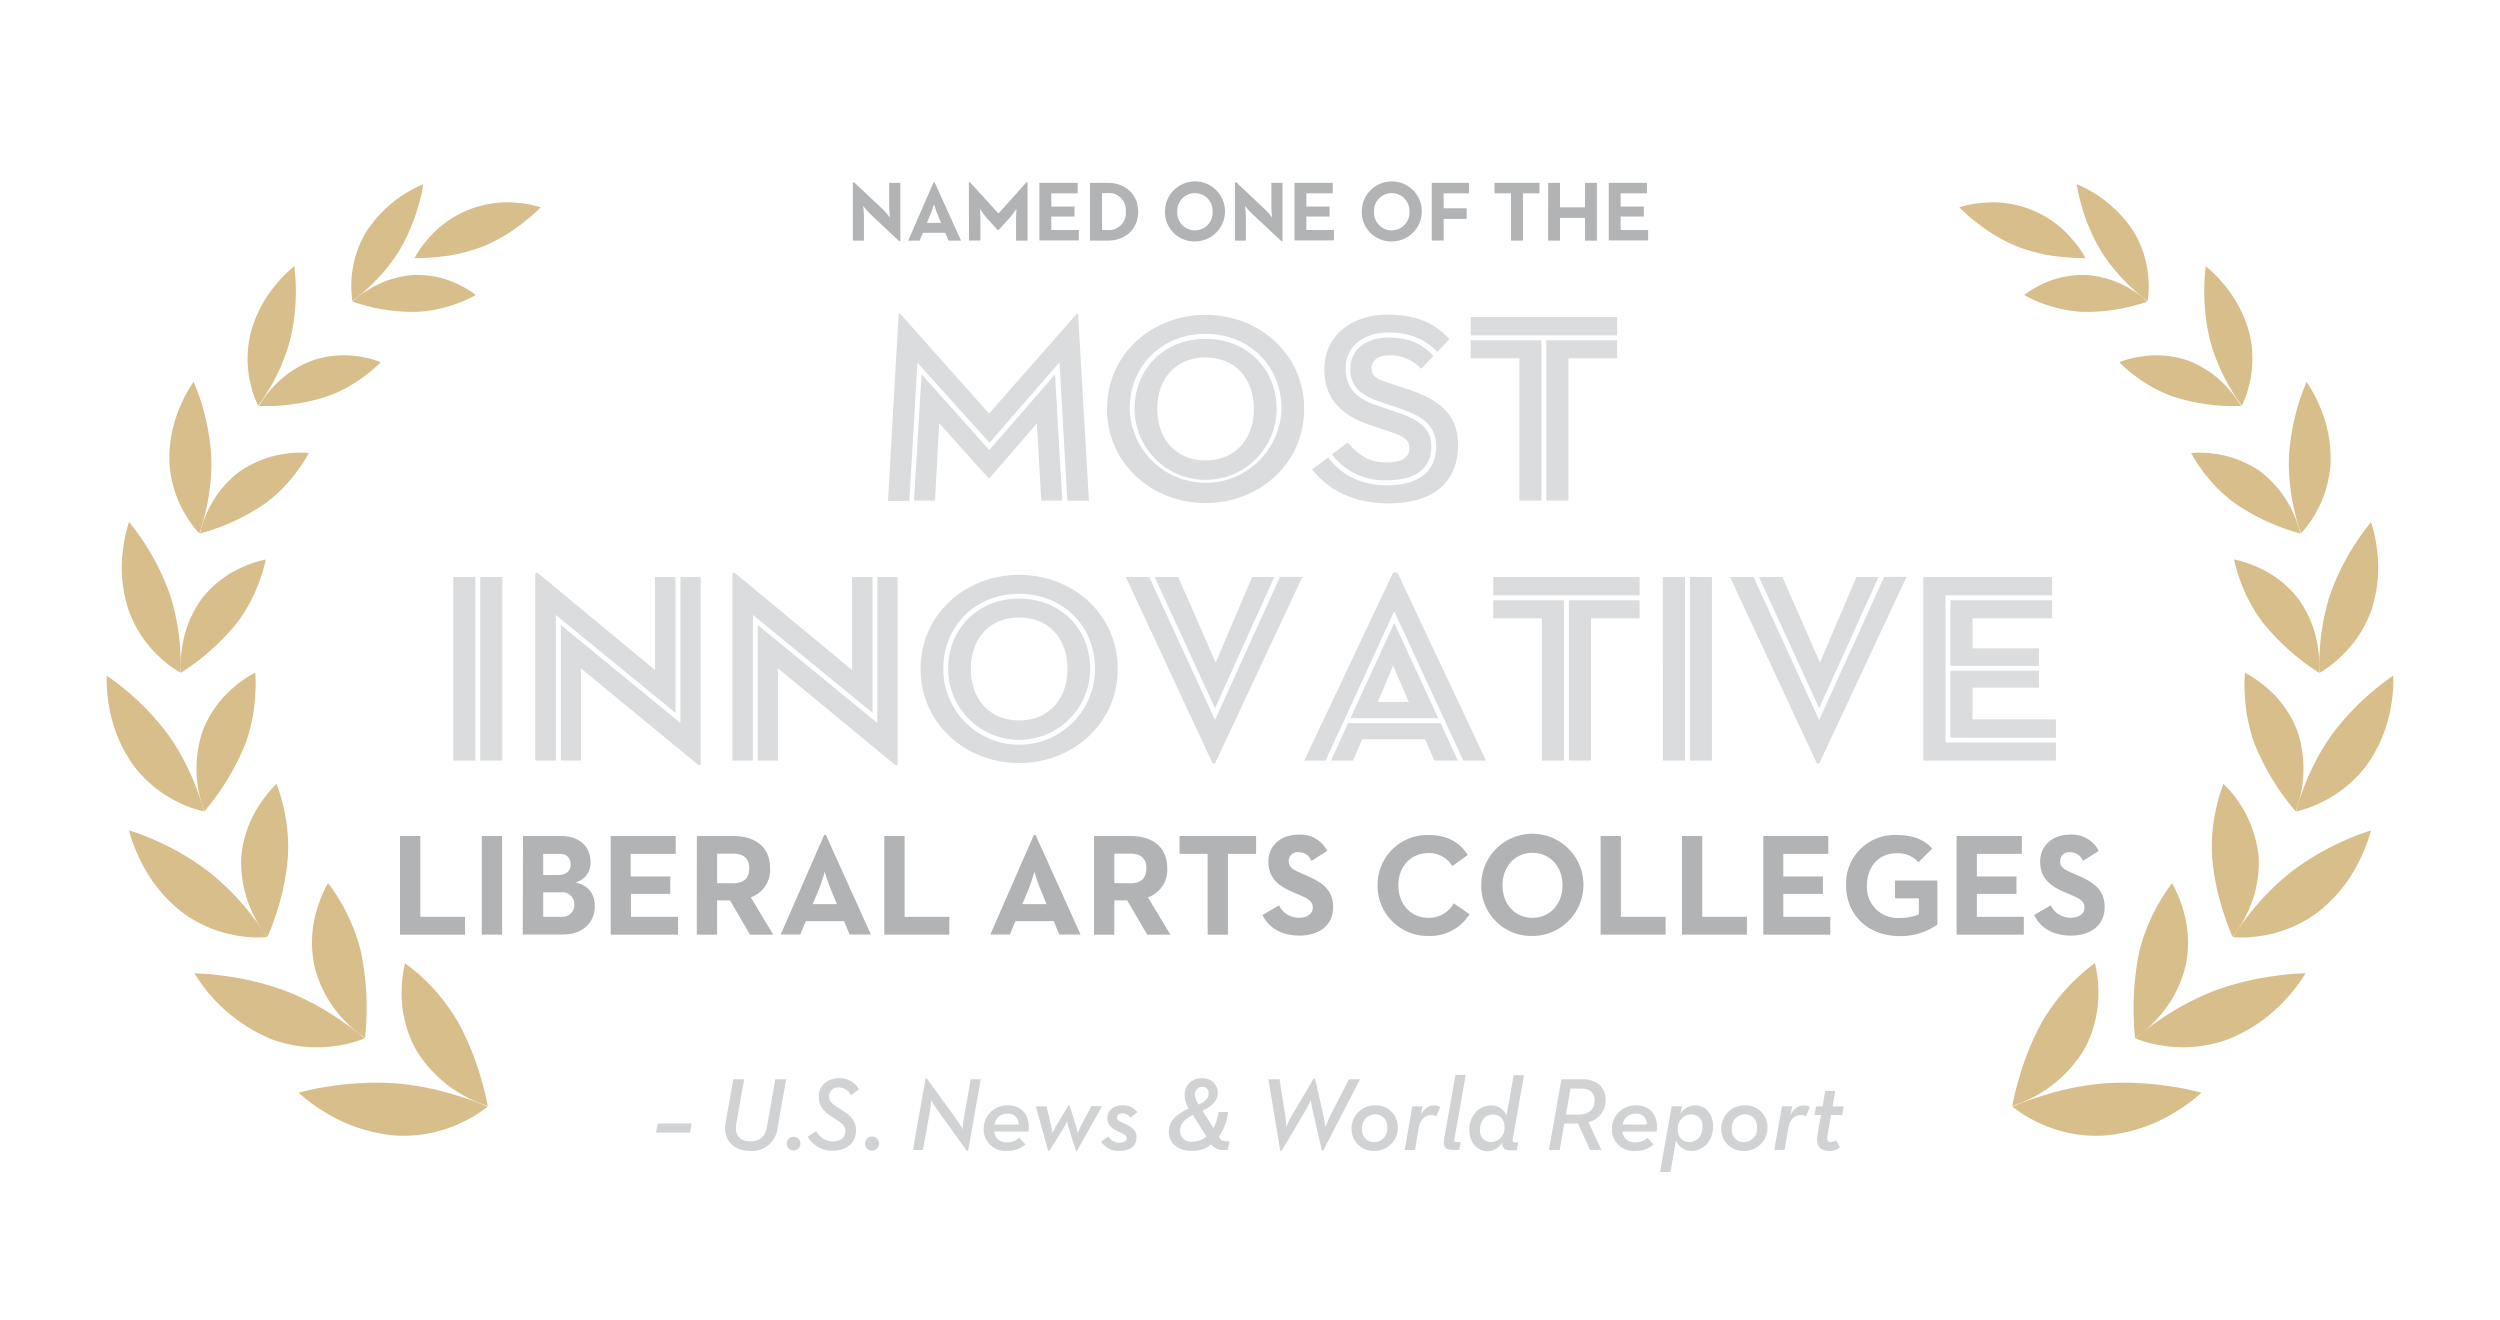 <svg id="Layer_1" data-name="Layer 1" xmlns="http://www.w3.org/2000/svg" viewBox="0 0 500 264"><defs><style>.cls-1{fill:#b1b3b5;}.cls-2{fill:#dbdcdd;}.cls-3{fill:#d7be8b;}.cls-4{fill:#d0d2d3;}</style></defs><path class="cls-1" d="M174,42.75a16.57,16.57,0,0,1-1.38-1.58,20.5,20.5,0,0,1,.17,2.11v4.84h-2.22V36.46h.24l5.83,5.48A15.75,15.75,0,0,1,178,43.52s-.16-1.31-.16-2.11V36.57h2.23V48.23h-.24Z"/><path class="cls-1" d="M186.72,36.46h.2l5.29,11.66h-2.5l-.65-1.56h-4.48l-.65,1.56h-2.29Zm1.49,8.11-.73-1.75c-.32-.76-.66-1.94-.69-2,0,0-.36,1.25-.68,2l-.73,1.75Z"/><path class="cls-1" d="M193.77,36.45H194l5.69,6.25,5.61-6.25h.21V48.12h-2.3V43.79c0-.78.09-2,.09-2s-.7,1-1.24,1.63L199.72,46h-.22l-2.29-2.57A18.62,18.62,0,0,1,196,41.77s.08,1.24.08,2v4.33h-2.28Z"/><path class="cls-1" d="M207.88,36.57h7.65v2.09h-5.27v2.65h4.64v2h-4.64V46h5.51v2.08h-7.89Z"/><path class="cls-1" d="M218,36.57h3.55c3.56,0,6.09,2.36,6.09,5.78s-2.52,5.77-6.09,5.77H218ZM221.41,46a3.38,3.38,0,0,0,3.74-3.69,3.38,3.38,0,0,0-3.74-3.69h-1V46Z"/><path class="cls-1" d="M233,42.35a6,6,0,1,1,6,5.93A5.86,5.86,0,0,1,233,42.35Zm9.52,0a3.54,3.54,0,1,0-7.07,0,3.54,3.54,0,1,0,7.07,0Z"/><path class="cls-1" d="M250.42,42.75A16.57,16.57,0,0,1,249,41.17a20.5,20.5,0,0,1,.17,2.11v4.84H247V36.46h.24l5.83,5.48a15.75,15.75,0,0,1,1.36,1.58s-.15-1.31-.15-2.11V36.57h2.22V48.23h-.23Z"/><path class="cls-1" d="M258.9,36.57h7.65v2.09h-5.27v2.65h4.64v2h-4.64V46h5.51v2.08H258.9Z"/><path class="cls-1" d="M272.36,42.35a6,6,0,1,1,6,5.93A5.86,5.86,0,0,1,272.36,42.35Zm9.52,0a3.54,3.54,0,1,0-7.07,0,3.54,3.54,0,1,0,7.07,0Z"/><path class="cls-1" d="M286.35,36.57h7.45v2.09h-5.07v3h4.61v2.12h-4.61v4.33h-2.38Z"/><path class="cls-1" d="M302.2,38.66h-3.3V36.57h9v2.09h-3.3v9.46H302.2Z"/><path class="cls-1" d="M309.63,36.57H312v4.89H317V36.57h2.38V48.12H317V43.59H312v4.53h-2.38Z"/><path class="cls-1" d="M321.75,36.57h7.65v2.09h-5.27v2.65h4.64v2h-4.64V46h5.5v2.08h-7.88Z"/><path class="cls-2" d="M179.72,63c.05-.38.27-.33.49-.06l17.6,19.77L215.14,63c.22-.27.44-.32.49.06l2.16,37.09h-4.32l-1.57-27.7-14,16.1-14.41-16-1.62,27.64h-4.27ZM211,74.91l1.46,25.21h-4.21l-.87-15.44-9.34,10.8a.31.31,0,0,1-.49,0l-9.72-10.85L187,100.12H182.8l1.51-25.27L197.86,90Z"/><path class="cls-2" d="M221.41,81.77c0-11.07,9.12-18.8,19.71-18.8s19.71,7.73,19.71,18.8-9.13,18.84-19.71,18.84S221.41,92.84,221.41,81.77Zm34.88,0c0-8.7-6.53-15-15.17-15s-15.18,6.32-15.18,15a15.18,15.18,0,0,0,30.35,0Zm-29.37,0c0-8.16,6.1-14,14.2-14s14.2,5.89,14.2,14a14.2,14.2,0,0,1-28.4,0Zm23.86,0c0-5.78-3.51-10.27-9.66-10.27s-9.67,4.49-9.67,10.27,3.51,10.31,9.67,10.31S250.78,87.54,250.78,81.77Z"/><path class="cls-2" d="M262.45,93.86l3.18-2.37c2.27,3,5.89,5.56,11.83,5.56,6.64,0,9.77-3.08,9.77-7.72,0-3.68-2-5.89-7.07-7.56l-4.59-1.57c-3.19-1.14-5.51-2.75-5.51-6.43,0-4,3.4-6.26,7.56-6.26,4.65,0,7.13,1.62,9.07,3.67l-2.48,2.59a8.25,8.25,0,0,0-6.32-2.7c-2.37,0-3.56,1.08-3.56,2.54s.81,2.11,2.59,2.7l4.86,1.62c7.34,2.43,9.83,5.94,9.83,11.12,0,6.76-4.21,11.62-13.93,11.62C269.41,100.67,264.71,96.88,262.45,93.86Zm3.94-3,3.19-2.37c1.78,2.21,4,4,7.66,4,2.92,0,4.65-.86,4.65-2.91,0-1.57-1.19-2.33-3.62-3.14L274,85c-5.35-1.79-9.13-5-9.13-11.07,0-7.24,6-11,12.53-11,6.7,0,10,2.22,12.48,4.92l-2.43,2.53c-2.11-2.21-5.08-3.88-9.78-3.88s-8.53,2.54-8.53,7.23c0,4,2.43,6.11,6.21,7.35l4.59,1.56c4.27,1.52,6.32,3.3,6.32,6.65,0,4.1-2.76,6.75-8.75,6.75A13.09,13.09,0,0,1,266.39,90.89Z"/><path class="cls-2" d="M323.41,67.08H294.14V63.4h29.27Zm-19.54,4.59h-9.73V68.05h14.15v32.07h-4.42Zm5.39,28.45V68.05h14.15v3.62h-9.72v28.45Z"/><path class="cls-2" d="M90.65,115.4h4.43v36.72H90.65Zm5.4,36.72V115.4h4.42v36.72Z"/><path class="cls-2" d="M111.17,152.12h-4.11v-37.2c0-.33.16-.6.76-.11L131,134V115.4h4.1v27.17L111.17,123Zm5-18.46v18.46h-4V125l23.92,19.6V115.4h4.05v37.27c0,.43-.16.59-.75.1Z"/><path class="cls-2" d="M150.59,152.12h-4.11v-37.2c0-.33.16-.6.76-.11L170.41,134V115.4h4.1v27.17L150.59,123Zm5-18.46v18.46h-4.05V125l23.92,19.6V115.4h4.05v37.27c0,.43-.16.59-.75.1Z"/><path class="cls-2" d="M184.12,133.77c0-11.07,9.13-18.8,19.71-18.8s19.71,7.73,19.71,18.8-9.12,18.84-19.71,18.84S184.12,144.84,184.12,133.77Zm34.88,0c0-8.7-6.53-15-15.17-15s-15.17,6.32-15.17,15a15.17,15.17,0,0,0,30.34,0Zm-29.37,0c0-8.16,6.1-14.05,14.2-14.05s14.2,5.89,14.2,14.05a14.2,14.2,0,0,1-28.4,0Zm23.87,0c0-5.78-3.51-10.27-9.67-10.27s-9.66,4.49-9.66,10.27,3.5,10.31,9.66,10.31S213.5,139.54,213.5,133.77Z"/><path class="cls-2" d="M243.09,152.5a.34.34,0,0,1-.65,0l-17.28-37.1h4.7L243,144l13-28.63h4.48Zm-12.15-37.1h4.7l7.5,17.12,7.29-17.12h4.43L243,141.65Z"/><path class="cls-2" d="M265.12,152.12h-4.27l17.61-37.25a.64.64,0,0,1,1.19,0l17.55,37.25h-4.54l-13.82-29.86ZM285,147.86H272.41l-1.78,4.26H266.2l3.4-7.5h18.52l3.46,7.5h-4.7Zm-6.15-23.28,8.8,19.07H270.09Zm-3.3,15.83h6.21l-3.13-7.29Z"/><path class="cls-2" d="M327.92,119.08H298.65V115.4h29.27Zm-19.55,4.59h-9.72v-3.62H312.8v32.07h-4.43Zm5.4,28.45V120.05h14.15v3.62H318.2v28.45Z"/><path class="cls-2" d="M332.57,115.4H337v36.72h-4.42Zm5.4,36.72V115.4h4.42v36.72Z"/><path class="cls-2" d="M363.94,152.5a.34.34,0,0,1-.65,0L346,115.4h4.7L363.83,144l13-28.63h4.48Zm-12.15-37.1h4.7l7.5,17.12,7.29-17.12h4.43l-11.88,26.25Z"/><path class="cls-2" d="M384.68,115.4h25.75v3.68H389.1v29.43h22.09v3.61H384.68Zm23.11,17.77H390.08V120.05h20.35v3.62H394.5v6h13.29Zm3.4,14.37H390.08v-13.4h17.71v3.4H394.5v6.32h16.69Z"/><path class="cls-1" d="M80,167.2h4.07v16.16H93v3.57H80Z"/><path class="cls-1" d="M96.36,167.2h4.06v19.73H96.36Z"/><path class="cls-1" d="M104.6,167.2h7.51c4,0,6,2.29,6,5.28a4,4,0,0,1-3,4c2.32.58,3.85,2,3.85,4.76,0,3.22-2.35,5.66-6.41,5.66h-8Zm7,7.8c1.65,0,2.52-.78,2.52-2.11s-.73-2.12-2.32-2.12h-3.16V175Zm.78,8.36a2.35,2.35,0,0,0,2.49-2.47,2.42,2.42,0,0,0-2.72-2.43h-3.51v4.9Z"/><path class="cls-1" d="M122.14,167.2h13v3.57h-9v4.52h7.92v3.48H126.2v4.59h9.4v3.57H122.14Z"/><path class="cls-1" d="M139.37,167.2h7.31c4,0,7.34,1.89,7.34,6.5a5.8,5.8,0,0,1-3.86,5.77l4.49,7.46H150l-4-6.85h-2.58v6.85h-4.06Zm7.19,9.46c2,0,3.28-.79,3.28-3s-1.34-2.93-3.28-2.93h-3.13v5.89Z"/><path class="cls-1" d="M164.83,167h.35l9,19.9h-4.26l-1.11-2.67h-7.65l-1.11,2.67h-3.91Zm2.55,13.83-1.24-3a34,34,0,0,1-1.19-3.51c0,.08-.61,2.14-1.16,3.51l-1.25,3Z"/><path class="cls-1" d="M176.86,167.2h4.06v16.16h8.94v3.57h-13Z"/><path class="cls-1" d="M206.76,167h.35l9,19.9h-4.26l-1.1-2.67h-7.66l-1.1,2.67h-3.92Zm2.56,13.83-1.25-3c-.55-1.31-1.13-3.31-1.19-3.51,0,.08-.61,2.14-1.16,3.51l-1.25,3Z"/><path class="cls-1" d="M218.8,167.2h7.31c4,0,7.34,1.89,7.34,6.5a5.8,5.8,0,0,1-3.86,5.77l4.49,7.46h-4.64l-4-6.85h-2.58v6.85H218.8Zm7.19,9.46c2,0,3.28-.79,3.28-3s-1.34-2.93-3.28-2.93h-3.13v5.89Z"/><path class="cls-1" d="M241.53,170.77h-5.62V167.2h15.31v3.57h-5.63v16.16h-4.06Z"/><path class="cls-1" d="M252.49,183l3.31-1.92a4.42,4.42,0,0,0,4,2.47c1.69,0,2.76-.84,2.76-2,0-1.39-1.1-1.89-3-2.7l-1-.43c-2.93-1.25-4.88-2.82-4.88-6.13,0-3,2.32-5.36,6-5.36a6,6,0,0,1,5.77,3.25l-3.16,2a2.76,2.76,0,0,0-2.61-1.74,1.76,1.76,0,0,0-1.94,1.74c0,1.22.75,1.71,2.49,2.46l1,.44c3.45,1.48,5.39,3,5.39,6.38,0,3.66-2.87,5.66-6.73,5.66S253.68,185.39,252.49,183Z"/><path class="cls-1" d="M275.52,177.06A9.93,9.93,0,0,1,285.67,167c3.57,0,6.12,1.27,7.89,4l-3.1,2.21a5.39,5.39,0,0,0-4.79-2.59c-3.57,0-6,2.76-6,6.44s2.4,6.5,6,6.5a5.63,5.63,0,0,0,5.08-2.9l3.16,2.18a9.3,9.3,0,0,1-8.24,4.35A10,10,0,0,1,275.52,177.06Z"/><path class="cls-1" d="M296.25,177.06a10.22,10.22,0,1,1,10.22,10.13A10,10,0,0,1,296.25,177.06Zm16.25,0c0-3.68-2.44-6.49-6-6.49s-6,2.81-6,6.49,2.44,6.5,6,6.5S312.5,180.75,312.5,177.06Z"/><path class="cls-1" d="M320.12,167.2h4.06v16.16h8.94v3.57h-13Z"/><path class="cls-1" d="M336.39,167.2h4.06v16.16h8.94v3.57h-13Z"/><path class="cls-1" d="M352.66,167.2h13v3.57h-9v4.52h7.92v3.48h-7.92v4.59h9.4v3.57H352.66Z"/><path class="cls-1" d="M369.22,177.06A9.69,9.69,0,0,1,379.28,167c3.22,0,5.54.87,7.17,2.73l-2.76,2.72a5.47,5.47,0,0,0-4.41-1.8c-3.57,0-5.89,2.76-5.89,6.44a6.14,6.14,0,0,0,6.53,6.5,9.8,9.8,0,0,0,3.86-.72v-3.2H379v-3.56h8.47v8.81a12.79,12.79,0,0,1-7.57,2.3C373.48,187.19,369.22,182.89,369.22,177.06Z"/><path class="cls-1" d="M391.32,167.2h13.05v3.57h-9v4.52h7.92v3.48h-7.92v4.59h9.39v3.57H391.32Z"/><path class="cls-1" d="M406.83,183l3.31-1.92a4.42,4.42,0,0,0,4,2.47c1.68,0,2.76-.84,2.76-2,0-1.39-1.11-1.89-3-2.7l-1-.43c-2.93-1.25-4.87-2.82-4.87-6.13,0-3,2.32-5.36,5.95-5.36a6,6,0,0,1,5.77,3.25l-3.16,2a2.76,2.76,0,0,0-2.61-1.74,1.77,1.77,0,0,0-1.95,1.74c0,1.22.76,1.71,2.5,2.46l1,.44c3.45,1.48,5.4,3,5.4,6.38,0,3.66-2.88,5.66-6.73,5.66S408,185.39,406.83,183Z"/><path class="cls-3" d="M59.67,218.5a33,33,0,0,0,5.52,4.06,31.93,31.93,0,0,0,14,4.55,27.06,27.06,0,0,0,13.33-2.68,24.53,24.53,0,0,0,5-3.11,53.6,53.6,0,0,0-5.46-2,57.23,57.23,0,0,0-12.85-2.65,60.37,60.37,0,0,0-13.5.63,54.82,54.82,0,0,0-6,1.24"/><path class="cls-3" d="M81,192.66a24.13,24.13,0,0,0-.67,5.49A23.35,23.35,0,0,0,83.23,210a25.95,25.95,0,0,0,14.31,11.19,50.33,50.33,0,0,0-1.37-5.6,53.3,53.3,0,0,0-4.61-11.25,38.66,38.66,0,0,0-6.87-8.64A31.56,31.56,0,0,0,81,192.66"/><path class="cls-3" d="M38.89,194.66A32.63,32.63,0,0,0,54.45,207.9a26.22,26.22,0,0,0,13,1.24,23.58,23.58,0,0,0,5.45-1.46,50.41,50.41,0,0,0-4.45-3.4,53.77,53.77,0,0,0-11.08-6,56,56,0,0,0-12.61-3.11,50.85,50.85,0,0,0-5.87-.5"/><path class="cls-3" d="M65.6,176.64a24.15,24.15,0,0,0-2.1,4.9,22.64,22.64,0,0,0-.59,11.76,23.88,23.88,0,0,0,5.83,10.64A25.22,25.22,0,0,0,73,207.61a56,56,0,0,0-.8-17.21,37.34,37.34,0,0,0-4-9.89,30.66,30.66,0,0,0-2.58-3.87"/><path class="cls-3" d="M25.8,166.07A31.12,31.12,0,0,0,28,171.91a29.45,29.45,0,0,0,8.41,10.53A25.32,25.32,0,0,0,48,187.21a22.34,22.34,0,0,0,5.41.2A49.55,49.55,0,0,0,50.29,183a50.79,50.79,0,0,0-8.5-8.62,52.26,52.26,0,0,0-10.72-6.31,45.38,45.38,0,0,0-5.27-2Z"/><path class="cls-3" d="M55.32,156.76a23,23,0,0,0-3.28,4,22.28,22.28,0,0,0-3.78,10.68,23.17,23.17,0,0,0,2.39,11.42,22.78,22.78,0,0,0,2.83,4.55,43,43,0,0,0,1.87-5,48,48,0,0,0,2.23-11,35.24,35.24,0,0,0-.94-10.26,31.22,31.22,0,0,0-1.32-4.3"/><path class="cls-3" d="M21.35,135.16a28.93,28.93,0,0,0,.44,6A28.43,28.43,0,0,0,26.63,153a24.61,24.61,0,0,0,9.26,7.56,22.21,22.21,0,0,0,4.9,1.72,44.77,44.77,0,0,0-1.61-4.9,47.32,47.32,0,0,0-5.4-10.25,52.21,52.21,0,0,0-12.43-12"/><path class="cls-3" d="M51,134.55a22.14,22.14,0,0,0-4.07,2.76,21.49,21.49,0,0,0-6.38,8.82,23.81,23.81,0,0,0,.33,16.12,48.84,48.84,0,0,0,8.24-13.6,33.47,33.47,0,0,0,1.93-9.76,29.63,29.63,0,0,0,0-4.34"/><path class="cls-3" d="M25.81,104.39a28.09,28.09,0,0,0-1.21,5.54,27.21,27.21,0,0,0,1.15,12.19,23.55,23.55,0,0,0,6.37,9.48,21,21,0,0,0,4,2.94,40.46,40.46,0,0,0-.1-4.93,44.94,44.94,0,0,0-2.1-10.88,48.5,48.5,0,0,0-8.11-14.34"/><path class="cls-3" d="M53.17,111.9a22.39,22.39,0,0,0-4.49,1.44,20.93,20.93,0,0,0-8.28,6.35,21.75,21.75,0,0,0-4,9.94,21.48,21.48,0,0,0-.2,4.91,46.3,46.3,0,0,0,11.35-10.16A32.35,32.35,0,0,0,52,115.93a26.32,26.32,0,0,0,1.14-4"/><path class="cls-3" d="M38.72,76.35a26.65,26.65,0,0,0-2.58,4.71,26,26,0,0,0-2.26,11.39,22.71,22.71,0,0,0,3.17,10.41,21,21,0,0,0,2.81,3.81,36.44,36.44,0,0,0,1.3-4.53,41.34,41.34,0,0,0,1.11-10.5,45.08,45.08,0,0,0-3.55-15.29"/><path class="cls-3" d="M61.76,90.6a21.51,21.51,0,0,0-13.83,3.69,21,21,0,0,0-6.42,8A20.31,20.31,0,0,0,40,106.7a42.81,42.81,0,0,0,13.21-6.13A30.16,30.16,0,0,0,59.6,94a25.1,25.1,0,0,0,2.16-3.41"/><path class="cls-3" d="M58.89,53.22a24.78,24.78,0,0,0-3.62,3.59,25.14,25.14,0,0,0-5.13,9.74,21.94,21.94,0,0,0,0,10.35,19.71,19.71,0,0,0,1.5,4.25,36.45,36.45,0,0,0,2.44-3.76A39,39,0,0,0,58,68.11a42.08,42.08,0,0,0,.87-14.89"/><path class="cls-3" d="M76.12,72.43A19.84,19.84,0,0,0,72,71.33a19.55,19.55,0,0,0-9.49.76,20.13,20.13,0,0,0-8.05,5.51,19.81,19.81,0,0,0-2.66,3.6A40.14,40.14,0,0,0,65.5,79.26,28.7,28.7,0,0,0,73.21,75a25,25,0,0,0,2.91-2.55Z"/><path class="cls-3" d="M84.66,36.84a25.24,25.24,0,0,0-11.54,9.71,21.31,21.31,0,0,0-2.65,13.68,34.19,34.19,0,0,0,3.26-2.74,36,36,0,0,0,6.12-7.35,39.28,39.28,0,0,0,4.81-13.3"/><path class="cls-3" d="M95.16,59a18.5,18.5,0,0,0-3.51-2.12A18.73,18.73,0,0,0,82.79,55a19.39,19.39,0,0,0-8.85,2.79,18.29,18.29,0,0,0-3.42,2.53,37.25,37.25,0,0,0,13,2.05,27.09,27.09,0,0,0,8.23-1.8A23.78,23.78,0,0,0,95.16,59Z"/><path class="cls-3" d="M96.63,49.28a34.22,34.22,0,0,1-9.31,2.13,34.4,34.4,0,0,1-4.41.2,19.76,19.76,0,0,1,2.57-3.68,20.81,20.81,0,0,1,18.26-7.33,19.45,19.45,0,0,1,4.41.87,37.24,37.24,0,0,1-3.32,2.91,34.09,34.09,0,0,1-8.2,4.9"/><path class="cls-3" d="M440.33,218.5a33,33,0,0,1-5.52,4.06,31.93,31.93,0,0,1-14,4.55,27,27,0,0,1-13.33-2.68,25.21,25.21,0,0,1-5-3.11,54.49,54.49,0,0,1,5.47-2,57.23,57.23,0,0,1,12.85-2.65,60.41,60.41,0,0,1,13.5.63,54.82,54.82,0,0,1,6,1.24"/><path class="cls-3" d="M419,192.66a24.84,24.84,0,0,1,.67,5.49A23.35,23.35,0,0,1,416.77,210a25.95,25.95,0,0,1-14.31,11.19,50.33,50.33,0,0,1,1.37-5.6,53.3,53.3,0,0,1,4.61-11.25,38.66,38.66,0,0,1,6.87-8.64,31.56,31.56,0,0,1,3.68-3.07"/><path class="cls-3" d="M461.12,194.66a31.52,31.52,0,0,1-4,5.23,30.68,30.68,0,0,1-11.61,8,26.17,26.17,0,0,1-13,1.24,24.59,24.59,0,0,1-5.45-1.45,45.41,45.41,0,0,1,4.45-3.41,53.77,53.77,0,0,1,11.08-6,56.09,56.09,0,0,1,12.6-3.11,51.16,51.16,0,0,1,5.89-.5"/><path class="cls-3" d="M434.39,176.64a23.15,23.15,0,0,1,2.11,4.9,22.64,22.64,0,0,1,.59,11.76,23.88,23.88,0,0,1-5.83,10.64,24.14,24.14,0,0,1-4.23,3.67,56.56,56.56,0,0,1,.81-17.21,37.34,37.34,0,0,1,4-9.89,32.84,32.84,0,0,1,2.57-3.87"/><path class="cls-3" d="M474.19,166.07a30.57,30.57,0,0,1-2.2,5.84,29.45,29.45,0,0,1-8.41,10.53A25.32,25.32,0,0,1,452,187.21a22.34,22.34,0,0,1-5.41.2,46.28,46.28,0,0,1,3.11-4.38,51.07,51.07,0,0,1,8.49-8.62,52.57,52.57,0,0,1,10.73-6.31,45.71,45.71,0,0,1,5.26-2Z"/><path class="cls-3" d="M444.68,156.76a23.6,23.6,0,0,1,7.05,14.63,23.06,23.06,0,0,1-2.38,11.42,22.51,22.51,0,0,1-2.84,4.55,45.75,45.75,0,0,1-1.85-5,47.47,47.47,0,0,1-2.24-11,35.24,35.24,0,0,1,.94-10.26,29.61,29.61,0,0,1,1.32-4.3"/><path class="cls-3" d="M478.65,135.16a28.08,28.08,0,0,1-.44,6A28.43,28.43,0,0,1,473.37,153a24.63,24.63,0,0,1-9.27,7.56,22.05,22.05,0,0,1-4.89,1.72,42.23,42.23,0,0,1,1.61-4.9,47.32,47.32,0,0,1,5.4-10.25,52.21,52.21,0,0,1,12.43-12"/><path class="cls-3" d="M449,134.55a22.14,22.14,0,0,1,4.07,2.76,21.49,21.49,0,0,1,6.38,8.82,23.81,23.81,0,0,1-.33,16.12,48.75,48.75,0,0,1-8.25-13.6,34.09,34.09,0,0,1-1.92-9.76,28,28,0,0,1,.05-4.34"/><path class="cls-3" d="M474.19,104.39a28.09,28.09,0,0,1,1.21,5.54,27.36,27.36,0,0,1-1.15,12.19,23.66,23.66,0,0,1-6.37,9.48,22.39,22.39,0,0,1-4,3,40.65,40.65,0,0,1,.1-4.94,44.86,44.86,0,0,1,2.09-10.88,48.65,48.65,0,0,1,8.12-14.34"/><path class="cls-3" d="M446.83,111.9a21.41,21.41,0,0,1,4.49,1.44,20.93,20.93,0,0,1,8.28,6.35,21.75,21.75,0,0,1,4,9.94,22.21,22.21,0,0,1,.2,4.91,46.15,46.15,0,0,1-11.34-10.16,32.12,32.12,0,0,1-4.48-8.45,26.32,26.32,0,0,1-1.14-4"/><path class="cls-3" d="M461.28,76.35a26.65,26.65,0,0,1,2.58,4.71,26.12,26.12,0,0,1,2.26,11.39A22.71,22.71,0,0,1,463,102.86a21.53,21.53,0,0,1-2.81,3.81,34.43,34.43,0,0,1-1.3-4.53,41.34,41.34,0,0,1-1.11-10.5,44.81,44.81,0,0,1,3.55-15.29"/><path class="cls-3" d="M438.23,90.6a21.52,21.52,0,0,1,13.84,3.69,22.19,22.19,0,0,1,8,12.41,42.81,42.81,0,0,1-13.21-6.13A30.47,30.47,0,0,1,440.39,94a27.87,27.87,0,0,1-2.16-3.41Z"/><path class="cls-3" d="M441.11,53.22a24.47,24.47,0,0,1,3.61,3.59,25.15,25.15,0,0,1,5.14,9.74,21.94,21.94,0,0,1,0,10.35,19.71,19.71,0,0,1-1.5,4.25,36.45,36.45,0,0,1-2.44-3.76,38.57,38.57,0,0,1-3.9-9.28,41.81,41.81,0,0,1-.87-14.89"/><path class="cls-3" d="M423.88,72.43a19.85,19.85,0,0,1,4.16-1.1,19.59,19.59,0,0,1,9.5.76,20.2,20.2,0,0,1,8,5.51,19.81,19.81,0,0,1,2.66,3.6,40.11,40.11,0,0,1-13.75-1.94A28.93,28.93,0,0,1,426.78,75a25.39,25.39,0,0,1-2.9-2.55Z"/><path class="cls-3" d="M415.34,36.84a25.24,25.24,0,0,1,11.54,9.71,21.31,21.31,0,0,1,2.65,13.68,34.94,34.94,0,0,1-3.27-2.74,36,36,0,0,1-6.1-7.35,38.67,38.67,0,0,1-4.82-13.3"/><path class="cls-3" d="M404.83,59a19.38,19.38,0,0,1,3.51-2.12A18.8,18.8,0,0,1,417.21,55a19.35,19.35,0,0,1,8.85,2.79,18.29,18.29,0,0,1,3.42,2.53,37.25,37.25,0,0,1-13.05,2.05,27.09,27.09,0,0,1-8.23-1.8A24.31,24.31,0,0,1,404.83,59Z"/><path class="cls-3" d="M403.37,49.28a34.14,34.14,0,0,0,9.31,2.13,38.42,38.42,0,0,0,4.41.21,19.05,19.05,0,0,0-2.58-3.69,20.78,20.78,0,0,0-18.25-7.33,19.45,19.45,0,0,0-4.41.87,37.24,37.24,0,0,0,3.32,2.91,34.09,34.09,0,0,0,8.2,4.9"/><path class="cls-4" d="M131.54,224.69h6.78l-.34,1.83h-6.77Z"/><path class="cls-4" d="M145.12,224.56l1.54-8.71h2.16l-1.55,8.84c-.42,2.37.72,3.57,2.8,3.57,1.87,0,3-.93,3.35-3.07l1.64-9.34h2.17l-1.71,9.67a5.13,5.13,0,0,1-5.55,4.66C146.81,230.18,144.52,228.08,145.12,224.56Z"/><path class="cls-4" d="M157.34,228.72a1.37,1.37,0,1,1,2.74,0,1.37,1.37,0,1,1-2.74,0Z"/><path class="cls-4" d="M161.56,227.33l1.68-1.12a3.82,3.82,0,0,0,3.29,2.08c1.6,0,2.54-.86,2.54-2.11,0-1-.59-1.45-1.9-2.3l-.83-.54c-1.7-1.11-2.58-2.21-2.58-4,0-2.14,1.61-3.7,4.16-3.7a4.5,4.5,0,0,1,3.89,2.19l-1.6,1.24a2.83,2.83,0,0,0-2.37-1.58,1.76,1.76,0,0,0-2,1.77c0,.89.45,1.44,1.62,2.16l.83.54c1.85,1.17,2.91,2.17,2.91,4.08,0,2.6-1.93,4.1-4.72,4.1A5.53,5.53,0,0,1,161.56,227.33Z"/><path class="cls-4" d="M173,228.72a1.4,1.4,0,0,1,1.38-1.41,1.41,1.41,0,1,1-1.38,1.41Z"/><path class="cls-4" d="M187.23,221.65a12.61,12.61,0,0,1-1-1.64,17.65,17.65,0,0,1-.21,2.06L184.59,230h-2l2.52-14.29h.27l6.16,8.49a16.78,16.78,0,0,1,1,1.68,17.61,17.61,0,0,1,.2-2.1l1.4-7.92h2l-2.51,14.29h-.27Z"/><path class="cls-4" d="M201.42,228.47a3.45,3.45,0,0,0,2.43-.91l1.23,1.31a5.29,5.29,0,0,1-3.68,1.31,4.3,4.3,0,0,1-4.66-4.39,4.68,4.68,0,0,1,4.82-4.72c3,0,4.52,2.22,4.14,5.24h-6.86A2.37,2.37,0,0,0,201.42,228.47Zm2.31-3.57a2.06,2.06,0,0,0-2.23-2.17,2.54,2.54,0,0,0-2.6,2.17Z"/><path class="cls-4" d="M207.16,221.26h2.15l.89,3.78c.15.63.29,1.54.31,1.6a14.35,14.35,0,0,1,.79-1.58l2.39-4h.21l1.25,3.95c.21.6.37,1.54.4,1.6a15.63,15.63,0,0,1,.72-1.6l2-3.78h2.14l-5,8.94h-.23l-1.41-4.49a9.68,9.68,0,0,1-.36-1.5,9,9,0,0,1-.66,1.41l-2.89,4.58h-.23Z"/><path class="cls-4" d="M220.21,228.31l1.48-1a2.44,2.44,0,0,0,2.22,1.22c1,0,1.41-.37,1.41-.93s-.45-.73-1.76-1.35-2.08-1.29-2.08-2.62c0-1.67,1.35-2.56,3-2.56a3.58,3.58,0,0,1,3,1.37l-1.38,1.12a1.87,1.87,0,0,0-1.6-.89c-.64,0-1.1.29-1.1.81s.44.77,1.44,1.23c1.37.62,2.47,1.25,2.47,2.7,0,1.67-1.14,2.77-3.41,2.77A4.12,4.12,0,0,1,220.21,228.31Z"/><path class="cls-4" d="M242.7,225.6a9.2,9.2,0,0,0,1-3.2h1.92a10.91,10.91,0,0,1-1.83,4.91l.12.21c.33.56.58.7,1.06.7h.92l-.32,1.77h-.87a2.54,2.54,0,0,1-2.39-1.14,6.16,6.16,0,0,1-3.87,1.33c-3,0-4.68-1.62-4.68-3.83s1.6-3.56,4-4.64a5.1,5.1,0,0,1-.83-2.8,3.22,3.22,0,0,1,3.53-3.23,2.9,2.9,0,0,1,3.1,2.91c0,1.5-1.1,2.64-3.08,3.56ZM238.58,223c-1.65.79-2.58,1.75-2.58,3.23a2.15,2.15,0,0,0,2.41,2.1,4.49,4.49,0,0,0,2.89-1Zm3.14-4.3a1.22,1.22,0,0,0-1.25-1.33,1.42,1.42,0,0,0-1.46,1.53,3.33,3.33,0,0,0,.55,1.75l.16.27C241.05,220.3,241.72,219.61,241.72,218.68Z"/><path class="cls-4" d="M253.68,215.85h2.23l1.14,7.32a21.73,21.73,0,0,1,.21,2.27,15.28,15.28,0,0,1,1-2.15l4.47-7.59H263l1.71,7.51c.16.83.37,2.14.39,2.25a19.68,19.68,0,0,1,.87-2.15l3.81-7.46H272l-7.37,14.29h-.25L262.52,222a16.93,16.93,0,0,1-.33-2s-.52,1.14-.94,1.87l-4.93,8.3h-.27Z"/><path class="cls-4" d="M270.31,225.79a4.64,4.64,0,0,1,4.78-4.72,4.34,4.34,0,0,1,4.47,4.41,4.62,4.62,0,0,1-4.78,4.7A4.35,4.35,0,0,1,270.31,225.79Zm7.13-.33a2.37,2.37,0,0,0-2.41-2.6,2.67,2.67,0,0,0-2.6,3,2.37,2.37,0,0,0,2.41,2.58A2.66,2.66,0,0,0,277.44,225.46Z"/><path class="cls-4" d="M282.46,221.26h2.06l-.4,1.78c.77-1.41,1.66-1.95,2.7-1.95a2.23,2.23,0,0,1,1.23.31l-.79,1.87a1.79,1.79,0,0,0-1-.25c-1.31,0-2.2.77-2.56,2.75L283,230h-2.06Z"/><path class="cls-4" d="M288.84,227.77l2.25-12.8h2.06l-2.27,12.84c-.06.41,0,.6.4.6h.85l-.27,1.58h-1.14C289.09,230,288.53,229.45,288.84,227.77Z"/><path class="cls-4" d="M293.88,226c0-3,2-4.91,4.32-4.91a3.25,3.25,0,0,1,3.1,2l1.44-8.05h2.06l-2.27,12.84c-.06.41,0,.6.39.6h.71l-.27,1.58h-1c-1.62,0-1.91-.56-1.91-1.39l0-.21a3.34,3.34,0,0,1-3,1.79C295.4,230.18,293.88,228.49,293.88,226Zm7-.56a2.25,2.25,0,0,0-2.25-2.54c-1.6,0-2.62,1.25-2.62,3.06a2.18,2.18,0,0,0,2.18,2.45A2.75,2.75,0,0,0,300.89,225.42Z"/><path class="cls-4" d="M315.6,224.71h-2.75l-.91,5.28h-2.15l2.5-14.14h4.14c2.76,0,4.68,1.41,4.7,4.12a4.5,4.5,0,0,1-3.43,4.47l2.58,5.55H318Zm.06-1.79c2.1,0,3.26-1,3.26-2.87,0-1.5-1-2.35-2.7-2.35H314.1l-.92,5.22Z"/><path class="cls-4" d="M327.06,228.47a3.43,3.43,0,0,0,2.43-.91l1.23,1.31a5.29,5.29,0,0,1-3.68,1.31,4.3,4.3,0,0,1-4.66-4.39,4.69,4.69,0,0,1,4.83-4.72c3,0,4.51,2.22,4.13,5.24h-6.86A2.37,2.37,0,0,0,327.06,228.47Zm2.31-3.57a2.06,2.06,0,0,0-2.23-2.17,2.54,2.54,0,0,0-2.6,2.17Z"/><path class="cls-4" d="M334.34,221.26h2.06l-.33,1.53a3.44,3.44,0,0,1,2.91-1.72c2.1,0,3.64,1.66,3.64,4.2,0,2.93-2,4.91-4.26,4.91a3.27,3.27,0,0,1-3.16-2.1l-1.11,6.32H332Zm6.14,4.07a2.18,2.18,0,0,0-2.21-2.45,2.72,2.72,0,0,0-2.68,3,2.27,2.27,0,0,0,2.25,2.54C339.44,228.39,340.48,227.12,340.48,225.33Z"/><path class="cls-4" d="M344.25,225.79a4.64,4.64,0,0,1,4.78-4.72,4.34,4.34,0,0,1,4.47,4.41,4.62,4.62,0,0,1-4.78,4.7A4.35,4.35,0,0,1,344.25,225.79Zm7.13-.33a2.37,2.37,0,0,0-2.41-2.6,2.67,2.67,0,0,0-2.6,3,2.37,2.37,0,0,0,2.41,2.58A2.66,2.66,0,0,0,351.38,225.46Z"/><path class="cls-4" d="M356.4,221.26h2.06l-.4,1.78c.77-1.41,1.66-1.95,2.7-1.95a2.25,2.25,0,0,1,1.23.31l-.79,1.87a1.79,1.79,0,0,0-1-.25c-1.31,0-2.2.77-2.56,2.75l-.72,4.22h-2.06Z"/><path class="cls-4" d="M363.49,227l.71-4h-1.29l.29-1.72h1.31l.54-3.1h2l-.54,3.1h2.24l-.31,1.72h-2.22l-.73,4.1c-.19,1,.1,1.33.66,1.33a1.79,1.79,0,0,0,1.09-.39l.72,1.43a3.09,3.09,0,0,1-2.16.73C364.32,230.18,363.07,229.39,363.49,227Z"/></svg>